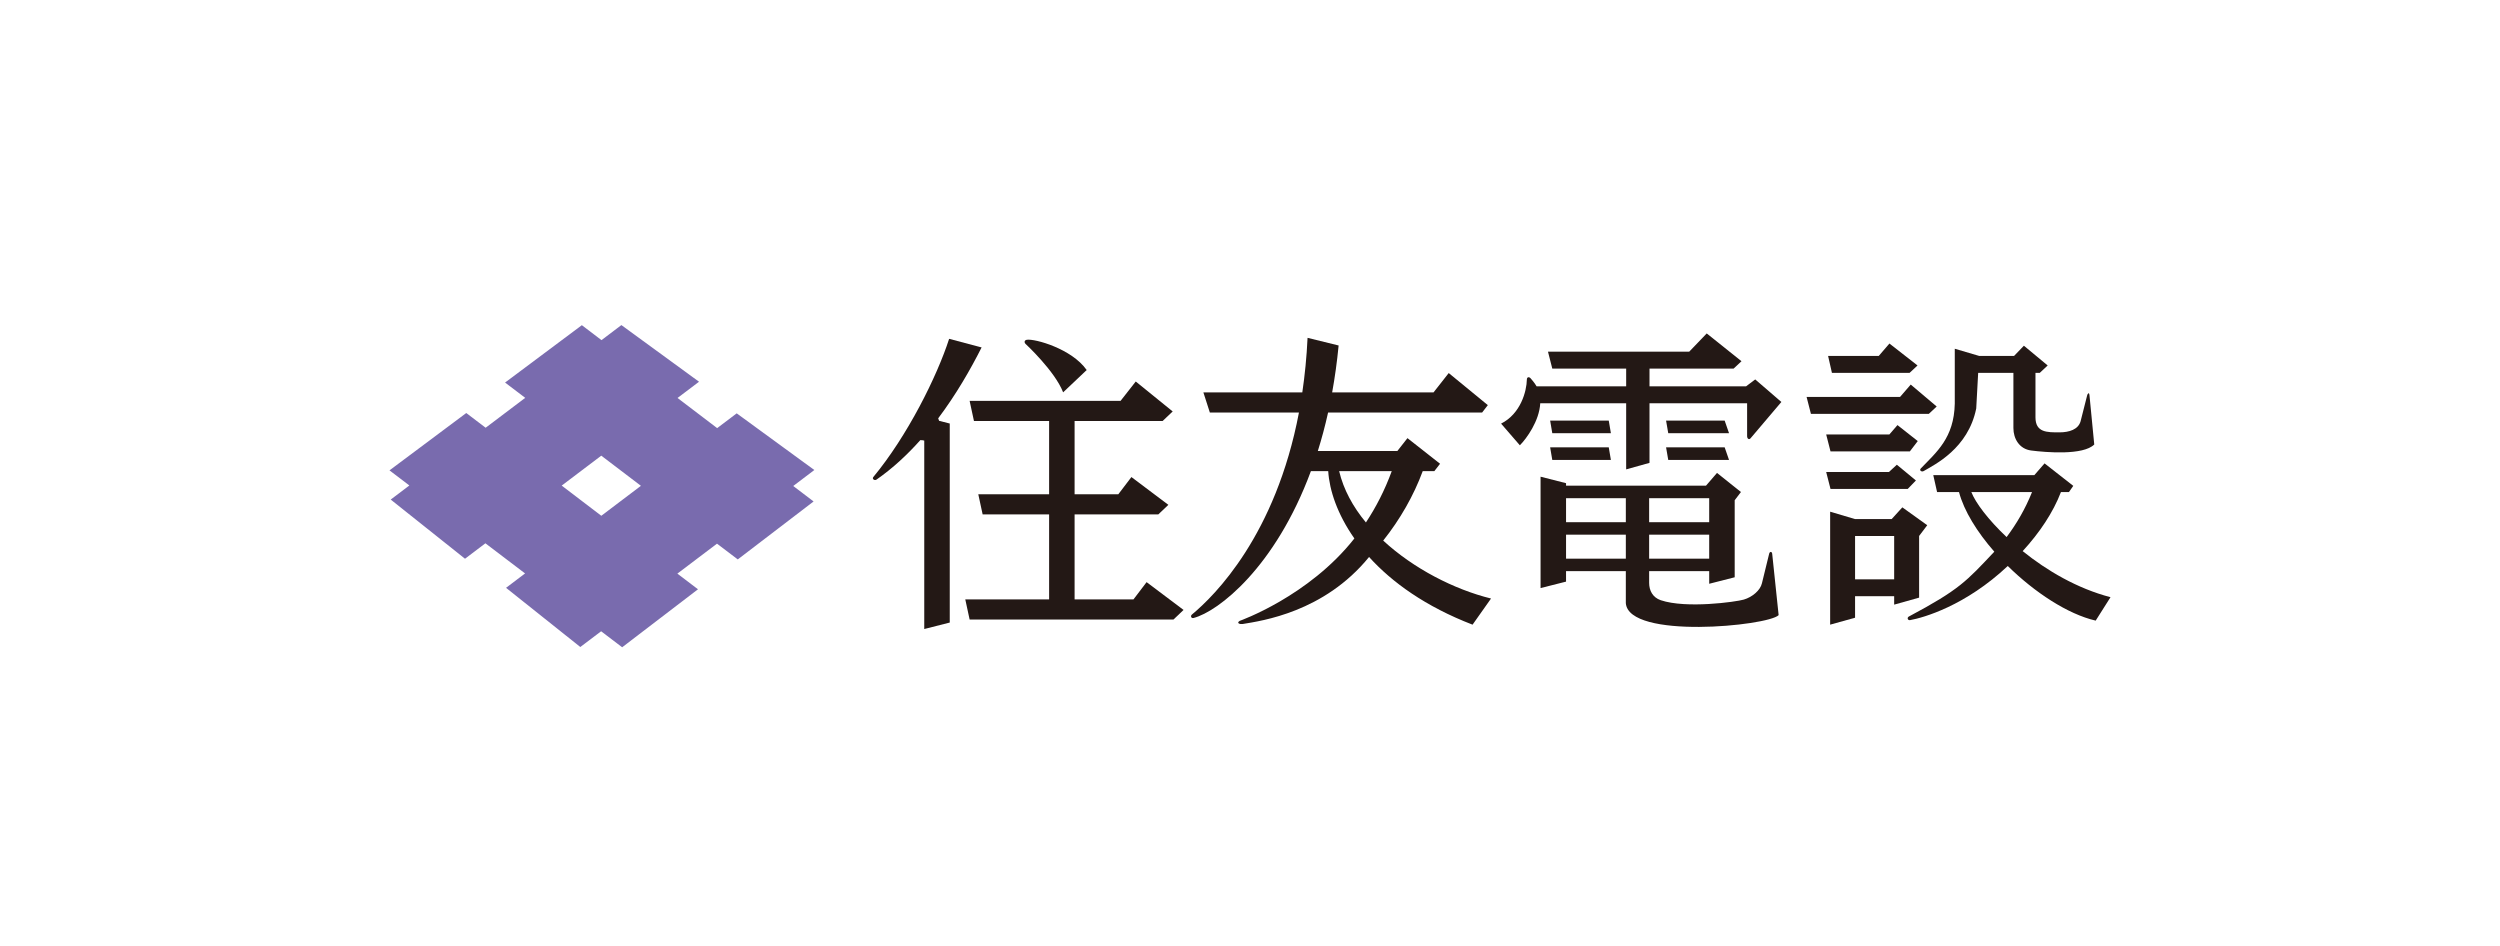 <?xml version="1.0" encoding="UTF-8"?>
<svg id="_レイヤー_1" data-name="レイヤー 1" xmlns="http://www.w3.org/2000/svg" width="333" height="126" viewBox="0 0 333 126">
  <defs>
    <style>
      .cls-1 {
        fill: #796bae;
      }

      .cls-2 {
        fill: #231815;
      }
    </style>
  </defs>
  <path class="cls-2" d="M124.967,55.723c2.39-3.177,4.309-6.523,5.782-9.445l-4.325-1.145c-1.613,5.005-5.56,12.938-10.1,18.409-.204.248.165.521.424.342,2.156-1.498,4.096-3.307,5.837-5.256.176-.007.356.009.525.059v25.1l3.396-.862v-26.51l-1.418-.36c-.043-.105-.08-.22-.121-.333Z"/>
  <polygon class="cls-2" points="152.727 77.541 150.982 79.836 143.136 79.836 143.136 68.518 154.287 68.518 155.626 67.245 150.704 63.543 148.959 65.837 143.136 65.837 143.136 56.076 154.863 56.076 156.202 54.805 151.282 50.817 149.26 53.395 129.153 53.395 129.731 56.076 139.742 56.076 139.742 65.837 130.308 65.837 130.887 68.518 139.742 68.518 139.742 79.836 128.575 79.836 129.153 82.518 156.31 82.518 157.649 81.244 152.727 77.541"/>
  <path class="cls-2" d="M141.609,52.26c-1.101-2.843-5.004-6.451-5.004-6.451-.22-.228-.145-.501.168-.551,1.059-.168,5.983,1.188,7.974,4.03l-3.138,2.972Z"/>
  <path class="cls-2" d="M184.244,72.007c2.25-2.826,4.06-5.995,5.263-9.252h1.546l.762-.982-4.342-3.413-1.346,1.716h-10.593c.505-1.61.966-3.319,1.367-5.124h20.515l.762-.988-5.208-4.273-2.023,2.576h-13.504c.358-1.972.651-4.053.862-6.248l-4.138-1.019c-.119,2.576-.365,4.991-.7,7.266h-13.178l.863,2.685h11.867c-3.105,16.323-11.192,24.37-14.249,26.898-.248.199-.098.546.209.468,3.302-.858,10.896-6.752,15.632-19.563h2.307c.156,2.543,1.209,5.729,3.484,8.97-6.075,7.725-15.272,10.974-15.272,10.974-.509.316.071.477.381.422,2.548-.422,10.86-1.571,16.848-8.929,3.044,3.364,7.513,6.599,13.786,9.015l2.459-3.482c-4.906-1.211-10.312-3.981-14.362-7.717ZM181.942,69.592c-1.729-2.082-2.986-4.39-3.568-6.837h7.007c-.943,2.578-2.122,4.844-3.44,6.837Z"/>
  <g>
    <polygon class="cls-2" points="214.286 56.023 206.479 56.023 206.764 57.7 214.571 57.7 214.286 56.023"/>
    <polygon class="cls-2" points="206.764 61.262 214.571 61.262 214.286 59.583 206.479 59.583 206.764 61.262"/>
    <polygon class="cls-2" points="229.724 56.023 221.921 56.023 222.21 57.7 230.306 57.7 229.724 56.023"/>
    <polygon class="cls-2" points="222.21 61.262 230.306 61.262 229.724 59.583 221.921 59.583 222.21 61.262"/>
    <path class="cls-2" d="M233.797,50.539l-1.216.917h-12.867v-2.36h11.202l1.05-.982-4.631-3.699-2.332,2.426h-18.813l.574,2.255h9.841v2.36h-11.933c-.259-.467-.814-1.085-.814-1.085-.227-.223-.475-.137-.481.179-.03,1.571-.826,4.564-3.433,5.876l2.5,2.887c.892-.892,2.598-3.254,2.715-5.6h11.445v8.809l3.108-.869v-7.94h13.002v4.38c0,.316.234.534.449.298l4.114-4.848-3.481-3.004Z"/>
    <path class="cls-2" d="M236.056,73.757c-.039-.316-.319-.319-.401-.014l-.968,3.959c-.211.913-1.257,1.826-2.418,2.165-1.035.303-7.66,1.227-11.055.082-1.071-.363-1.548-1.285-1.548-2.309v-1.562h8v1.681l3.395-.867v-10.261l.833-1.094-3.188-2.544-1.468,1.699h-18.641v-.332l-3.394-.865v14.837l3.394-.86v-1.394h7.963v4.261c.383,4.862,18.907,3.046,20.354,1.598l-.858-8.179ZM219.665,66.357h8v3.197h-8v-3.197ZM219.665,71.218h8v3.199h-8v-3.199ZM216.561,74.417h-7.963v-3.199h7.963v3.199ZM216.561,69.553h-7.963v-3.197h7.963v3.197Z"/>
  </g>
  <g>
    <polygon class="cls-2" points="254.36 49.664 255.413 48.68 251.672 45.758 250.252 47.407 243.501 47.407 244.012 49.664 254.36 49.664"/>
    <polygon class="cls-2" points="254.105 65.13 255.199 64 252.661 61.902 251.601 62.872 243.248 62.872 243.824 65.13 254.105 65.13"/>
    <polygon class="cls-2" points="257.966 54.147 254.511 51.225 253.085 52.872 240.638 52.872 241.216 55.127 256.918 55.127 257.966 54.147"/>
    <polygon class="cls-2" points="243.248 57.874 243.824 60.128 254.392 60.128 255.445 58.752 252.743 56.622 251.66 57.874 243.248 57.874"/>
    <path class="cls-2" d="M255.626,79.607v-8.217l1.082-1.431-3.316-2.38-1.424,1.564h-4.873l-3.319-.986v15.048l3.319-.924v-2.867h5.208v1.124l3.323-.933ZM247.095,77.164v-5.766h5.208v5.766h-5.208Z"/>
  </g>
  <path class="cls-2" d="M278.321,52.657c-.032-.314-.128-.385-.291-.076l-.899,3.546c-.316,1.08-1.504,1.463-2.823,1.463-1.612,0-3.183.041-3.183-1.998v-5.928h.574l1.051-.984-3.167-2.631-1.306,1.358h-4.658l-3.243-.956v7.319c-.098,4.582-2.449,6.459-4.52,8.623-.254.262.105.512.379.351,1.465-.86,5.92-2.993,6.999-8.337l.258-4.743h4.693v7.35c0,1.424.793,2.791,2.37,2.993,1.999.257,6.936.661,8.399-.801l-.635-6.548Z"/>
  <path class="cls-2" d="M269.42,73.408c2.245-2.436,4.057-5.149,5.098-7.865h1.066l.576-.826-3.825-2.993-1.359,1.562h-13.465l.509,2.257h2.919c.668,2.516,2.409,5.323,4.703,7.942-3.719,3.94-4.615,5.036-11.382,8.637-.284.153-.151.532.158.479,1.784-.317,7.388-1.91,13.017-7.211,3.575,3.514,7.979,6.412,11.71,7.277l1.975-3.121c-4.454-1.161-8.511-3.564-11.701-6.137ZM267.281,71.539c-2.464-2.325-4.145-4.575-4.699-5.997h8.085c-.903,2.257-2.066,4.238-3.387,5.997Z"/>
  <path class="cls-1" d="M98.129,55.058l-2.603,1.968-5.279-4.016,2.864-2.163-10.343-7.546-2.649,2.005-2.615-1.992-10.229,7.642,2.683,2.037-5.271,3.982-2.58-1.961-10.227,7.639,2.645,2.011-2.482,1.879,9.896,7.881,2.716-2.057,5.284,4.014-2.535,1.917,9.894,7.883,2.773-2.096,2.803,2.13,10.098-7.724-2.747-2.085,5.279-3.991,2.768,2.098,10.098-7.72-2.711-2.06,2.81-2.128-10.339-7.548ZM80.095,68.702l-5.277-4.021,5.272-3.986,5.28,4.016-5.275,3.991Z"/>
</svg>